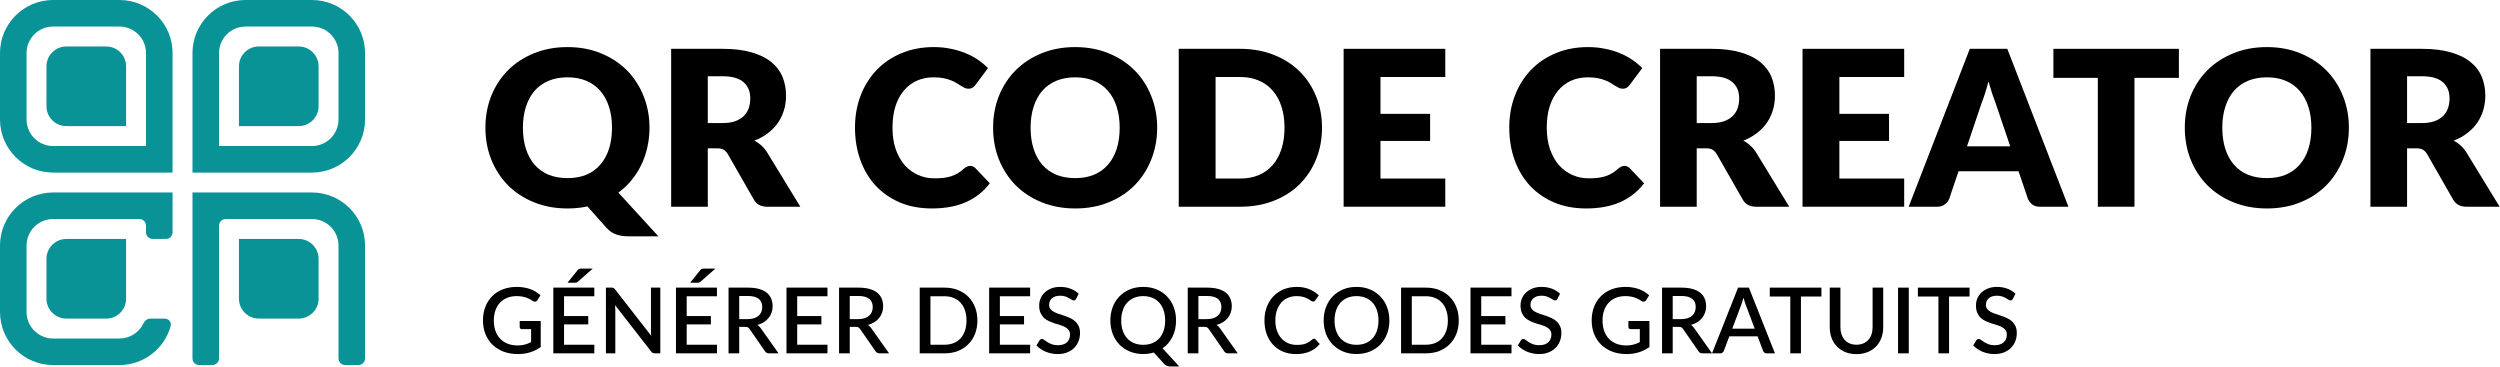 <svg width="1923" height="282" viewBox="0 0 1923 282" fill="none" xmlns="http://www.w3.org/2000/svg">
<path d="M35.739 51.054C35.739 42.595 42.596 35.738 51.055 35.738H81.687C90.146 35.738 97.004 42.595 97.004 51.054V97.003H51.055C42.596 97.003 35.739 90.145 35.739 81.686V51.054Z" fill="#0A9396"/>
<path fill-rule="evenodd" clip-rule="evenodd" d="M91.898 20.422H40.843C29.565 20.422 20.422 29.565 20.422 40.843V91.898C20.422 103.176 29.565 112.319 40.843 112.319H112.319V40.843C112.319 29.565 103.176 20.422 91.898 20.422ZM40.843 0C18.286 0 0 18.286 0 40.843V91.898C0 114.455 18.286 132.741 40.843 132.741H132.741V40.843C132.741 18.286 114.455 0 91.898 0H40.843Z" fill="#0A9396"/>
<path d="M35.739 229.746C35.739 238.205 42.596 245.062 51.055 245.062H81.687C90.146 245.062 97.004 238.205 97.004 229.746V183.797H51.055C42.596 183.797 35.739 190.654 35.739 199.113V229.746Z" fill="#0A9396"/>
<path d="M91.898 260.376H40.843C29.565 260.376 20.422 251.233 20.422 239.955V188.901C20.422 177.622 29.565 168.479 40.843 168.479H107.214C110.033 168.479 112.319 170.765 112.319 173.584V178.69C112.319 181.509 114.605 183.795 117.425 183.795H127.636C130.455 183.795 132.741 181.509 132.741 178.69V148.057H40.843C18.286 148.057 0 166.343 0 188.901V239.955C0 262.512 18.286 280.798 40.843 280.798H91.898C110.726 280.798 126.578 268.058 131.305 250.728C132.113 247.766 129.714 245.06 126.643 245.06H115.634C113.304 245.06 111.33 246.673 110.322 248.773C107.031 255.637 100.018 260.376 91.898 260.376Z" fill="#0A9396"/>
<path d="M245.06 51.054C245.06 42.595 238.203 35.738 229.744 35.738H199.111C190.652 35.738 183.795 42.595 183.795 51.054V97.003H229.744C238.203 97.003 245.06 90.145 245.06 81.686V51.054Z" fill="#0A9396"/>
<path fill-rule="evenodd" clip-rule="evenodd" d="M188.901 20.422H239.955C251.234 20.422 260.377 29.565 260.377 40.843V91.898C260.377 103.176 251.234 112.319 239.955 112.319H168.479V40.843C168.479 29.565 177.622 20.422 188.901 20.422ZM239.955 1.16317e-05C262.512 1.16317e-05 280.798 18.286 280.798 40.843V91.898C280.798 114.455 262.512 132.741 239.955 132.741H148.057V40.843C148.057 18.286 166.344 1.16317e-05 188.901 1.16317e-05H239.955Z" fill="#0A9396"/>
<path d="M245.062 229.746C245.062 238.205 238.205 245.062 229.746 245.062H199.113C190.654 245.062 183.797 238.205 183.797 229.746V183.797H229.746C238.205 183.797 245.062 190.654 245.062 199.113V229.746Z" fill="#0A9396"/>
<path d="M168.479 173.584C168.479 170.765 170.765 168.479 173.585 168.479H239.955C251.234 168.479 260.377 177.622 260.377 188.901V275.693C260.377 278.512 262.663 280.798 265.482 280.798H275.693C278.513 280.798 280.798 278.512 280.798 275.693V188.901C280.798 166.343 262.512 148.057 239.955 148.057H148.057V275.693C148.057 278.512 150.343 280.798 153.163 280.798H163.374C166.193 280.798 168.479 278.512 168.479 275.693V173.584Z" fill="#0A9396"/>
<path d="M402.226 98.241C402.226 104.298 403.004 109.745 404.56 114.58C406.116 119.359 408.339 123.416 411.229 126.751C414.174 130.085 417.759 132.641 421.983 134.42C426.262 136.143 431.125 137.004 436.571 137.004C441.962 137.004 446.769 136.143 450.992 134.42C455.216 132.641 458.773 130.085 461.663 126.751C464.608 123.416 466.859 119.359 468.415 114.58C469.971 109.745 470.749 104.298 470.749 98.241C470.749 92.239 469.971 86.848 468.415 82.069C466.859 77.234 464.608 73.149 461.663 69.814C458.773 66.48 455.216 63.923 450.992 62.145C446.769 60.367 441.962 59.477 436.571 59.477C431.125 59.477 426.262 60.367 421.983 62.145C417.759 63.923 414.174 66.48 411.229 69.814C408.339 73.149 406.116 77.234 404.56 82.069C403.004 86.848 402.226 92.239 402.226 98.241ZM506.428 181.769H483.254C479.919 181.769 476.918 181.325 474.25 180.436C471.638 179.602 469.193 178.018 466.915 175.684L451.826 158.762C447.102 159.817 442.017 160.345 436.571 160.345C427.123 160.345 418.509 158.762 410.729 155.594C402.948 152.426 396.279 148.063 390.722 142.506C385.22 136.893 380.941 130.307 377.884 122.749C374.883 115.191 373.382 107.022 373.382 98.241C373.382 89.46 374.883 81.29 377.884 73.732C380.941 66.174 385.22 59.616 390.722 54.059C396.279 48.501 402.948 44.139 410.729 40.971C418.509 37.803 427.123 36.219 436.571 36.219C446.019 36.219 454.605 37.831 462.33 41.054C470.11 44.222 476.751 48.585 482.253 54.142C487.755 59.7 492.007 66.257 495.008 73.816C498.064 81.374 499.592 89.516 499.592 98.241C499.592 103.465 499.037 108.494 497.925 113.329C496.869 118.109 495.313 122.61 493.257 126.834C491.256 131.058 488.755 134.976 485.754 138.588C482.809 142.2 479.447 145.396 475.668 148.175L506.428 181.769Z" fill="black"/>
<path d="M555.767 94.656C559.601 94.656 562.852 94.184 565.52 93.239C568.243 92.239 570.466 90.877 572.189 89.154C573.912 87.431 575.162 85.431 575.94 83.152C576.718 80.818 577.107 78.317 577.107 75.65C577.107 70.314 575.357 66.146 571.856 63.145C568.41 60.144 563.047 58.644 555.767 58.644H544.43V94.656H555.767ZM615.621 159.012H590.112C585.388 159.012 581.998 157.233 579.942 153.676L559.768 118.414C558.823 116.914 557.767 115.83 556.6 115.163C555.433 114.441 553.766 114.08 551.599 114.08H544.43V159.012H516.253V37.553H555.767C564.548 37.553 572.022 38.47 578.191 40.304C584.415 42.083 589.473 44.583 593.363 47.807C597.309 51.03 600.171 54.837 601.949 59.227C603.728 63.618 604.617 68.397 604.617 73.566C604.617 77.511 604.089 81.235 603.033 84.736C601.977 88.237 600.421 91.488 598.365 94.49C596.308 97.435 593.752 100.075 590.695 102.409C587.694 104.743 584.221 106.66 580.275 108.161C582.109 109.106 583.832 110.3 585.444 111.745C587.055 113.135 588.5 114.802 589.778 116.747L615.621 159.012Z" fill="black"/>
<path d="M746.277 127.584C746.944 127.584 747.611 127.723 748.278 128.001C748.945 128.223 749.584 128.64 750.195 129.251L761.366 141.005C756.475 147.397 750.334 152.232 742.943 155.51C735.607 158.734 726.91 160.345 716.851 160.345C707.625 160.345 699.345 158.789 692.009 155.677C684.729 152.509 678.532 148.175 673.419 142.673C668.362 137.115 664.472 130.557 661.748 122.999C659.025 115.386 657.664 107.133 657.664 98.241C657.664 89.182 659.136 80.874 662.082 73.316C665.027 65.702 669.168 59.144 674.503 53.642C679.838 48.14 686.229 43.861 693.676 40.804C701.123 37.748 709.32 36.219 718.268 36.219C722.825 36.219 727.104 36.636 731.106 37.47C735.162 38.248 738.942 39.359 742.443 40.804C745.944 42.194 749.167 43.889 752.113 45.889C755.058 47.89 757.67 50.057 759.949 52.392L750.446 65.146C749.834 65.924 749.112 66.647 748.278 67.314C747.445 67.925 746.277 68.23 744.777 68.23C743.777 68.23 742.832 68.008 741.943 67.564C741.053 67.119 740.109 66.591 739.108 65.98C738.108 65.313 736.996 64.618 735.774 63.896C734.607 63.118 733.19 62.423 731.522 61.812C729.911 61.145 727.993 60.589 725.77 60.144C723.603 59.7 721.047 59.477 718.101 59.477C713.433 59.477 709.154 60.339 705.263 62.062C701.429 63.785 698.094 66.313 695.26 69.648C692.481 72.927 690.314 76.983 688.758 81.818C687.257 86.598 686.507 92.072 686.507 98.241C686.507 104.465 687.341 109.995 689.008 114.83C690.731 119.665 693.037 123.75 695.927 127.084C698.872 130.363 702.29 132.864 706.18 134.587C710.071 136.309 714.239 137.171 718.685 137.171C721.241 137.171 723.575 137.06 725.687 136.837C727.799 136.559 729.772 136.143 731.606 135.587C733.44 134.976 735.163 134.198 736.774 133.253C738.386 132.252 740.025 131.002 741.693 129.501C742.359 128.946 743.082 128.501 743.86 128.168C744.638 127.779 745.444 127.584 746.277 127.584Z" fill="black"/>
<path d="M890.105 98.241C890.105 107.022 888.577 115.191 885.521 122.749C882.52 130.307 878.268 136.893 872.766 142.506C867.264 148.063 860.623 152.426 852.843 155.594C845.118 158.762 836.531 160.345 827.084 160.345C817.636 160.345 809.022 158.762 801.242 155.594C793.461 152.426 786.792 148.063 781.235 142.506C775.733 136.893 771.454 130.307 768.397 122.749C765.396 115.191 763.895 107.022 763.895 98.241C763.895 89.46 765.396 81.29 768.397 73.732C771.454 66.174 775.733 59.616 781.235 54.059C786.792 48.501 793.461 44.139 801.242 40.971C809.022 37.803 817.636 36.219 827.084 36.219C836.531 36.219 845.118 37.831 852.843 41.054C860.623 44.222 867.264 48.585 872.766 54.142C878.268 59.7 882.52 66.257 885.521 73.816C888.577 81.374 890.105 89.516 890.105 98.241ZM861.262 98.241C861.262 92.239 860.484 86.848 858.928 82.069C857.372 77.234 855.121 73.149 852.176 69.814C849.286 66.48 845.729 63.923 841.505 62.145C837.282 60.367 832.475 59.477 827.084 59.477C821.637 59.477 816.775 60.367 812.495 62.145C808.272 63.923 804.687 66.48 801.742 69.814C798.852 73.149 796.629 77.234 795.073 82.069C793.517 86.848 792.739 92.239 792.739 98.241C792.739 104.298 793.517 109.745 795.073 114.58C796.629 119.359 798.852 123.416 801.742 126.751C804.687 130.085 808.272 132.641 812.495 134.42C816.775 136.143 821.637 137.004 827.084 137.004C832.475 137.004 837.282 136.143 841.505 134.42C845.729 132.641 849.286 130.085 852.176 126.751C855.121 123.416 857.372 119.359 858.928 114.58C860.484 109.745 861.262 104.298 861.262 98.241Z" fill="black"/>
<path d="M1016.89 98.241C1016.89 107.022 1015.36 115.135 1012.31 122.582C1009.31 129.974 1005.05 136.393 999.552 141.839C994.05 147.23 987.409 151.453 979.628 154.51C971.903 157.511 963.317 159.012 953.87 159.012H906.687V37.553H953.87C963.317 37.553 971.903 39.081 979.628 42.138C987.409 45.195 994.05 49.418 999.552 54.809C1005.05 60.2 1009.31 66.619 1012.31 74.066C1015.36 81.457 1016.89 89.516 1016.89 98.241ZM988.048 98.241C988.048 92.239 987.27 86.82 985.714 81.985C984.158 77.15 981.907 73.065 978.961 69.731C976.072 66.341 972.515 63.757 968.291 61.978C964.067 60.144 959.26 59.227 953.87 59.227H935.03V137.338H953.87C959.26 137.338 964.067 136.448 968.291 134.67C972.515 132.836 976.072 130.252 978.961 126.917C981.907 123.527 984.158 119.415 985.714 114.58C987.27 109.745 988.048 104.298 988.048 98.241Z" fill="black"/>
<path d="M1061.86 59.227V87.57H1100.04V108.411H1061.86V137.338H1111.71V159.012H1033.52V37.553H1111.71V59.227H1061.86Z" fill="black"/>
<path d="M1249.54 127.584C1250.21 127.584 1250.88 127.723 1251.54 128.001C1252.21 128.223 1252.85 128.64 1253.46 129.251L1264.63 141.005C1259.74 147.397 1253.6 152.232 1246.21 155.51C1238.87 158.734 1230.17 160.345 1220.12 160.345C1210.89 160.345 1202.61 158.789 1195.27 155.677C1187.99 152.509 1181.8 148.175 1176.68 142.673C1171.63 137.115 1167.74 130.557 1165.01 122.999C1162.29 115.386 1160.93 107.133 1160.93 98.241C1160.93 89.182 1162.4 80.874 1165.35 73.316C1168.29 65.702 1172.43 59.144 1177.77 53.642C1183.1 48.14 1189.49 43.861 1196.94 40.804C1204.39 37.748 1212.59 36.219 1221.53 36.219C1226.09 36.219 1230.37 36.636 1234.37 37.47C1238.43 38.248 1242.21 39.359 1245.71 40.804C1249.21 42.194 1252.43 43.889 1255.38 45.889C1258.32 47.89 1260.94 50.057 1263.21 52.392L1253.71 65.146C1253.1 65.924 1252.38 66.647 1251.54 67.314C1250.71 67.925 1249.54 68.23 1248.04 68.23C1247.04 68.23 1246.1 68.008 1245.21 67.564C1244.32 67.119 1243.37 66.591 1242.37 65.98C1241.37 65.313 1240.26 64.618 1239.04 63.896C1237.87 63.118 1236.45 62.423 1234.79 61.812C1233.18 61.145 1231.26 60.589 1229.04 60.144C1226.87 59.7 1224.31 59.477 1221.37 59.477C1216.7 59.477 1212.42 60.339 1208.53 62.062C1204.69 63.785 1201.36 66.313 1198.53 69.648C1195.75 72.927 1193.58 76.983 1192.02 81.818C1190.52 86.598 1189.77 92.072 1189.77 98.241C1189.77 104.465 1190.61 109.995 1192.27 114.83C1194 119.665 1196.3 123.75 1199.19 127.084C1202.14 130.363 1205.56 132.864 1209.45 134.587C1213.34 136.309 1217.5 137.171 1221.95 137.171C1224.51 137.171 1226.84 137.06 1228.95 136.837C1231.06 136.559 1233.04 136.143 1234.87 135.587C1236.7 134.976 1238.43 134.198 1240.04 133.253C1241.65 132.252 1243.29 131.002 1244.96 129.501C1245.62 128.946 1246.35 128.501 1247.13 128.168C1247.9 127.779 1248.71 127.584 1249.54 127.584Z" fill="black"/>
<path d="M1316.44 94.656C1320.28 94.656 1323.53 94.184 1326.2 93.239C1328.92 92.239 1331.14 90.877 1332.87 89.154C1334.59 87.431 1335.84 85.431 1336.62 83.152C1337.4 80.818 1337.79 78.317 1337.79 75.65C1337.79 70.314 1336.03 66.146 1332.53 63.145C1329.09 60.144 1323.72 58.644 1316.44 58.644H1305.11V94.656H1316.44ZM1376.3 159.012H1350.79C1346.07 159.012 1342.68 157.233 1340.62 153.676L1320.45 118.414C1319.5 116.914 1318.45 115.83 1317.28 115.163C1316.11 114.441 1314.44 114.08 1312.28 114.08H1305.11V159.012H1276.93V37.553H1316.44C1325.23 37.553 1332.7 38.47 1338.87 40.304C1345.09 42.083 1350.15 44.583 1354.04 47.807C1357.99 51.03 1360.85 54.837 1362.63 59.227C1364.41 63.618 1365.29 68.397 1365.29 73.566C1365.29 77.511 1364.77 81.235 1363.71 84.736C1362.65 88.237 1361.1 91.488 1359.04 94.49C1356.99 97.435 1354.43 100.075 1351.37 102.409C1348.37 104.743 1344.9 106.66 1340.95 108.161C1342.79 109.106 1344.51 110.3 1346.12 111.745C1347.73 113.135 1349.18 114.802 1350.46 116.747L1376.3 159.012Z" fill="black"/>
<path d="M1414.85 59.227V87.57H1453.03V108.411H1414.85V137.338H1464.7V159.012H1386.51V37.553H1464.7V59.227H1414.85Z" fill="black"/>
<path d="M1546.27 112.579L1535.01 79.318C1534.18 77.206 1533.29 74.733 1532.35 71.898C1531.4 69.008 1530.46 65.896 1529.51 62.562C1528.68 65.952 1527.79 69.092 1526.84 71.982C1525.9 74.872 1525.01 77.373 1524.18 79.484L1513.01 112.579H1546.27ZM1591.03 159.012H1569.19C1566.75 159.012 1564.77 158.456 1563.27 157.344C1561.77 156.177 1560.63 154.705 1559.86 152.926L1552.69 131.752H1506.5L1499.34 152.926C1498.72 154.482 1497.61 155.899 1496 157.178C1494.45 158.4 1492.5 159.012 1490.17 159.012H1468.16L1515.17 37.553H1544.02L1591.03 159.012Z" fill="black"/>
<path d="M1676 59.894H1641.83V159.012H1613.65V59.894H1579.47V37.553H1676V59.894Z" fill="black"/>
<path d="M1806.76 98.241C1806.76 107.022 1805.23 115.191 1802.18 122.749C1799.18 130.307 1794.92 136.893 1789.42 142.506C1783.92 148.063 1777.28 152.426 1769.5 155.594C1761.77 158.762 1753.19 160.345 1743.74 160.345C1734.29 160.345 1725.68 158.762 1717.9 155.594C1710.12 152.426 1703.45 148.063 1697.89 142.506C1692.39 136.893 1688.11 130.307 1685.05 122.749C1682.05 115.191 1680.55 107.022 1680.55 98.241C1680.55 89.46 1682.05 81.29 1685.05 73.732C1688.11 66.174 1692.39 59.616 1697.89 54.059C1703.45 48.501 1710.12 44.139 1717.9 40.971C1725.68 37.803 1734.29 36.219 1743.74 36.219C1753.19 36.219 1761.77 37.831 1769.5 41.054C1777.28 44.222 1783.92 48.585 1789.42 54.142C1794.92 59.7 1799.18 66.257 1802.18 73.816C1805.23 81.374 1806.76 89.516 1806.76 98.241ZM1777.92 98.241C1777.92 92.239 1777.14 86.848 1775.58 82.069C1774.03 77.234 1771.78 73.149 1768.83 69.814C1765.94 66.48 1762.38 63.923 1758.16 62.145C1753.94 60.367 1749.13 59.477 1743.74 59.477C1738.29 59.477 1733.43 60.367 1729.15 62.145C1724.93 63.923 1721.34 66.48 1718.4 69.814C1715.51 73.149 1713.28 77.234 1711.73 82.069C1710.17 86.848 1709.39 92.239 1709.39 98.241C1709.39 104.298 1710.17 109.745 1711.73 114.58C1713.28 119.359 1715.51 123.416 1718.4 126.751C1721.34 130.085 1724.93 132.641 1729.15 134.42C1733.43 136.143 1738.29 137.004 1743.74 137.004C1749.13 137.004 1753.94 136.143 1758.16 134.42C1762.38 132.641 1765.94 130.085 1768.83 126.751C1771.78 123.416 1774.03 119.359 1775.58 114.58C1777.14 109.745 1777.92 104.298 1777.92 98.241Z" fill="black"/>
<path d="M1862.86 94.656C1866.69 94.656 1869.94 94.184 1872.61 93.239C1875.33 92.239 1877.56 90.877 1879.28 89.154C1881 87.431 1882.25 85.431 1883.03 83.152C1883.81 80.818 1884.2 78.317 1884.2 75.65C1884.2 70.314 1882.45 66.146 1878.94 63.145C1875.5 60.144 1870.14 58.644 1862.86 58.644H1851.52V94.656H1862.86ZM1922.71 159.012H1897.2C1892.48 159.012 1889.09 157.233 1887.03 153.676L1866.86 118.414C1865.91 116.914 1864.86 115.83 1863.69 115.163C1862.52 114.441 1860.86 114.08 1858.69 114.08H1851.52V159.012H1823.34V37.553H1862.86C1871.64 37.553 1879.11 38.47 1885.28 40.304C1891.5 42.083 1896.56 44.583 1900.45 47.807C1904.4 51.03 1907.26 54.837 1909.04 59.227C1910.82 63.618 1911.71 68.397 1911.71 73.566C1911.71 77.511 1911.18 81.235 1910.12 84.736C1909.07 88.237 1907.51 91.488 1905.45 94.49C1903.4 97.435 1900.84 100.075 1897.78 102.409C1894.78 104.743 1891.31 106.66 1887.36 108.161C1889.2 109.106 1890.92 110.3 1892.53 111.745C1894.14 113.135 1895.59 114.802 1896.87 116.747L1922.71 159.012Z" fill="black"/>
<path d="M415.932 246.901V266.908C410.901 270.535 405.051 272.348 398.382 272.348C394.287 272.348 390.578 271.716 387.256 270.453C383.956 269.166 381.137 267.387 378.797 265.118C376.457 262.824 374.655 260.098 373.391 256.939C372.128 253.78 371.496 250.305 371.496 246.515C371.496 242.701 372.104 239.214 373.321 236.055C374.538 232.873 376.281 230.147 378.551 227.877C380.821 225.584 383.559 223.817 386.764 222.577C389.97 221.313 393.574 220.681 397.575 220.681C399.611 220.681 401.494 220.845 403.226 221.173C404.981 221.477 406.607 221.91 408.105 222.471C409.603 223.033 410.983 223.712 412.247 224.507C413.51 225.303 414.669 226.192 415.722 227.175L413.37 230.93C412.996 231.515 412.516 231.878 411.931 232.019C411.346 232.159 410.714 232.019 410.035 231.597C409.357 231.2 408.631 230.778 407.859 230.334C407.11 229.889 406.245 229.48 405.262 229.105C404.279 228.707 403.144 228.392 401.857 228.158C400.57 227.9 399.049 227.771 397.294 227.771C394.627 227.771 392.216 228.216 390.064 229.105C387.934 229.971 386.109 231.223 384.588 232.861C383.067 234.476 381.897 236.441 381.078 238.758C380.259 241.074 379.85 243.66 379.85 246.515C379.85 249.533 380.283 252.236 381.148 254.623C382.014 256.986 383.243 258.999 384.834 260.66C386.425 262.298 388.344 263.55 390.59 264.416C392.86 265.281 395.387 265.714 398.172 265.714C400.254 265.714 402.103 265.492 403.717 265.047C405.355 264.603 406.958 263.983 408.526 263.187V253.149H401.471C400.933 253.149 400.512 253.008 400.207 252.727C399.903 252.423 399.751 252.037 399.751 251.569V246.901H415.932Z" fill="black"/>
<path d="M457.177 265.153L457.142 271.787H425.622V221.243H457.142V227.877H433.871V243.11H452.474V249.533H433.871V265.153H457.177ZM455.949 206.606L444.541 216.645C444.12 217.019 443.722 217.253 443.348 217.347C442.973 217.44 442.505 217.487 441.944 217.487H436.503L444.225 207.905C444.436 207.601 444.647 207.367 444.857 207.203C445.068 207.039 445.302 206.91 445.559 206.817C445.817 206.723 446.097 206.665 446.402 206.641C446.729 206.618 447.104 206.606 447.525 206.606H455.949Z" fill="black"/>
<path d="M507.908 221.243V271.787H503.732C503.1 271.787 502.562 271.681 502.117 271.471C501.672 271.237 501.251 270.862 500.853 270.347L473.089 234.686C473.16 235.365 473.206 236.043 473.23 236.722C473.277 237.377 473.3 237.985 473.3 238.547V271.787H466.069V221.243H470.352C470.703 221.243 470.995 221.266 471.229 221.313C471.487 221.336 471.721 221.395 471.931 221.489C472.142 221.582 472.341 221.723 472.528 221.91C472.715 222.097 472.914 222.331 473.125 222.612L500.924 258.308C500.853 257.583 500.795 256.869 500.748 256.167C500.725 255.465 500.713 254.81 500.713 254.202V221.243H507.908Z" fill="black"/>
<path d="M551.508 265.153L551.473 271.787H519.953V221.243H551.473V227.877H528.202V243.11H546.804V249.533H528.202V265.153H551.508ZM550.279 206.606L538.872 216.645C538.451 217.019 538.053 217.253 537.678 217.347C537.304 217.44 536.836 217.487 536.274 217.487H530.834L538.556 207.905C538.767 207.601 538.977 207.367 539.188 207.203C539.398 207.039 539.632 206.91 539.89 206.817C540.147 206.723 540.428 206.665 540.732 206.641C541.06 206.618 541.434 206.606 541.855 206.606H550.279Z" fill="black"/>
<path d="M575.072 245.462C576.944 245.462 578.582 245.239 579.986 244.795C581.39 244.327 582.56 243.683 583.496 242.864C584.432 242.045 585.134 241.074 585.602 239.951C586.07 238.804 586.304 237.541 586.304 236.16C586.304 233.399 585.391 231.293 583.566 229.842C581.741 228.392 578.98 227.666 575.282 227.666H568.613V245.462H575.072ZM598.869 271.787H591.534C590.083 271.787 589.03 271.225 588.375 270.102L576.581 253.078C576.183 252.493 575.75 252.072 575.282 251.815C574.814 251.557 574.112 251.429 573.176 251.429H568.613V271.787H560.4V221.243H575.282C578.605 221.243 581.46 221.582 583.847 222.261C586.257 222.939 588.234 223.91 589.779 225.174C591.323 226.414 592.458 227.912 593.183 229.667C593.932 231.422 594.306 233.376 594.306 235.529C594.306 237.283 594.037 238.921 593.499 240.442C592.984 241.963 592.224 243.344 591.218 244.584C590.235 245.824 589.018 246.901 587.567 247.813C586.117 248.726 584.467 249.44 582.618 249.954C583.624 250.563 584.49 251.417 585.216 252.517L598.869 271.787Z" fill="black"/>
<path d="M636.515 265.153L636.48 271.787H604.96V221.243H636.48V227.877H613.209V243.11H631.812V249.533H613.209V265.153H636.515Z" fill="black"/>
<path d="M660.079 245.462C661.951 245.462 663.589 245.239 664.993 244.795C666.397 244.327 667.567 243.683 668.503 242.864C669.439 242.045 670.141 241.074 670.609 239.951C671.077 238.804 671.311 237.541 671.311 236.16C671.311 233.399 670.398 231.293 668.573 229.842C666.748 228.392 663.987 227.666 660.29 227.666H653.621V245.462H660.079ZM683.877 271.787H676.541C675.09 271.787 674.037 271.225 673.382 270.102L661.588 253.078C661.191 252.493 660.758 252.072 660.29 251.815C659.822 251.557 659.12 251.429 658.184 251.429H653.621V271.787H645.407V221.243H660.29C663.612 221.243 666.467 221.582 668.854 222.261C671.264 222.939 673.241 223.91 674.786 225.174C676.33 226.414 677.465 227.912 678.19 229.667C678.939 231.422 679.314 233.376 679.314 235.529C679.314 237.283 679.045 238.921 678.506 240.442C677.992 241.963 677.231 243.344 676.225 244.584C675.242 245.824 674.025 246.901 672.575 247.813C671.124 248.726 669.474 249.44 667.625 249.954C668.632 250.563 669.498 251.417 670.223 252.517L683.877 271.787Z" fill="black"/>
<path d="M751.815 246.515C751.815 250.259 751.207 253.687 749.99 256.799C748.773 259.888 747.053 262.544 744.83 264.767C742.631 266.99 739.975 268.721 736.862 269.961C733.774 271.178 730.334 271.787 726.543 271.787H707.449V221.243H726.543C730.334 221.243 733.774 221.863 736.862 223.103C739.975 224.32 742.631 226.04 744.83 228.263C747.053 230.486 748.773 233.153 749.99 236.266C751.207 239.354 751.815 242.771 751.815 246.515ZM743.426 246.515C743.426 243.613 743.028 241.004 742.233 238.687C741.461 236.371 740.337 234.417 738.863 232.826C737.412 231.235 735.646 230.018 733.563 229.175C731.481 228.31 729.141 227.877 726.543 227.877H715.697V265.153H726.543C729.141 265.153 731.481 264.731 733.563 263.889C735.646 263.047 737.412 261.83 738.863 260.239C740.337 258.624 741.461 256.67 742.233 254.377C743.028 252.06 743.426 249.44 743.426 246.515Z" fill="black"/>
<path d="M792.407 265.153L792.372 271.787H760.853V221.243H792.372V227.877H769.101V243.11H787.704V249.533H769.101V265.153H792.407Z" fill="black"/>
<path d="M827.73 229.877C827.472 230.299 827.203 230.615 826.922 230.825C826.642 231.012 826.291 231.106 825.87 231.106C825.425 231.106 824.922 230.919 824.36 230.544C823.822 230.17 823.143 229.76 822.324 229.316C821.529 228.848 820.581 228.427 819.481 228.052C818.382 227.654 817.071 227.456 815.55 227.456C814.146 227.456 812.906 227.631 811.83 227.982C810.777 228.333 809.887 228.824 809.162 229.456C808.437 230.088 807.887 230.837 807.512 231.703C807.161 232.545 806.986 233.469 806.986 234.476C806.986 235.763 807.325 236.839 808.004 237.705C808.682 238.547 809.572 239.272 810.671 239.881C811.795 240.489 813.07 241.027 814.497 241.495C815.925 241.94 817.375 242.42 818.85 242.935C820.347 243.449 821.81 244.034 823.237 244.69C824.664 245.345 825.928 246.175 827.028 247.182C828.151 248.188 829.052 249.416 829.73 250.867C830.409 252.318 830.748 254.085 830.748 256.167C830.748 258.414 830.362 260.52 829.59 262.485C828.818 264.451 827.695 266.171 826.221 267.645C824.77 269.096 822.968 270.242 820.815 271.085C818.686 271.927 816.252 272.348 813.514 272.348C811.9 272.348 810.32 272.184 808.776 271.857C807.255 271.553 805.792 271.12 804.388 270.558C803.008 269.973 801.709 269.271 800.492 268.452C799.276 267.633 798.187 266.72 797.228 265.714L799.615 261.783C799.825 261.456 800.095 261.198 800.422 261.011C800.75 260.824 801.112 260.73 801.51 260.73C802.048 260.73 802.645 260.988 803.3 261.502C803.956 261.994 804.739 262.544 805.652 263.152C806.588 263.737 807.711 264.287 809.022 264.802C810.332 265.293 811.9 265.539 813.725 265.539C816.697 265.539 818.99 264.813 820.605 263.363C822.243 261.912 823.062 259.911 823.062 257.361C823.062 255.933 822.722 254.775 822.044 253.886C821.365 252.973 820.464 252.213 819.341 251.604C818.241 250.996 816.978 250.481 815.55 250.06C814.123 249.639 812.672 249.194 811.198 248.726C809.724 248.235 808.273 247.673 806.845 247.041C805.418 246.386 804.143 245.544 803.02 244.514C801.92 243.461 801.031 242.174 800.352 240.653C799.673 239.109 799.334 237.19 799.334 234.897C799.334 233.072 799.685 231.305 800.387 229.597C801.112 227.888 802.154 226.379 803.511 225.069C804.892 223.735 806.588 222.67 808.6 221.875C810.613 221.079 812.906 220.681 815.48 220.681C818.382 220.681 821.037 221.138 823.448 222.05C825.881 222.963 827.975 224.261 829.73 225.946L827.73 229.877Z" fill="black"/>
<path d="M862.438 246.515C862.438 249.44 862.836 252.06 863.631 254.377C864.427 256.694 865.562 258.659 867.036 260.274C868.51 261.865 870.289 263.094 872.371 263.959C874.454 264.802 876.782 265.223 879.356 265.223C881.953 265.223 884.293 264.802 886.376 263.959C888.459 263.094 890.225 261.865 891.676 260.274C893.15 258.659 894.273 256.694 895.046 254.377C895.841 252.06 896.239 249.44 896.239 246.515C896.239 243.613 895.841 241.004 895.046 238.687C894.273 236.371 893.15 234.405 891.676 232.791C890.225 231.176 888.459 229.936 886.376 229.07C884.293 228.204 881.953 227.771 879.356 227.771C876.782 227.771 874.454 228.204 872.371 229.07C870.289 229.936 868.51 231.176 867.036 232.791C865.562 234.405 864.427 236.371 863.631 238.687C862.836 241.004 862.438 243.613 862.438 246.515ZM907.12 281.895H900.381C899.375 281.895 898.485 281.755 897.713 281.474C896.941 281.217 896.227 280.737 895.572 280.035L887.499 271.155C884.972 271.927 882.258 272.313 879.356 272.313C875.589 272.313 872.149 271.67 869.037 270.383C865.948 269.096 863.292 267.317 861.069 265.047C858.846 262.754 857.126 260.028 855.909 256.869C854.693 253.71 854.084 250.259 854.084 246.515C854.084 242.771 854.693 239.319 855.909 236.16C857.126 233.001 858.846 230.275 861.069 227.982C863.292 225.689 865.948 223.899 869.037 222.612C872.149 221.325 875.589 220.681 879.356 220.681C883.147 220.681 886.587 221.325 889.675 222.612C892.788 223.899 895.443 225.689 897.643 227.982C899.866 230.275 901.586 233.001 902.803 236.16C904.02 239.319 904.628 242.771 904.628 246.515C904.628 248.831 904.394 251.043 903.926 253.149C903.458 255.231 902.779 257.185 901.89 259.01C901.001 260.812 899.913 262.473 898.626 263.994C897.339 265.492 895.876 266.802 894.238 267.926L907.12 281.895Z" fill="black"/>
<path d="M928.263 245.462C930.135 245.462 931.773 245.239 933.177 244.795C934.581 244.327 935.751 243.683 936.687 242.864C937.623 242.045 938.325 241.074 938.793 239.951C939.261 238.804 939.495 237.541 939.495 236.16C939.495 233.399 938.583 231.293 936.757 229.842C934.932 228.392 932.171 227.666 928.474 227.666H921.805V245.462H928.263ZM952.061 271.787H944.725C943.274 271.787 942.221 271.225 941.566 270.102L929.773 253.078C929.375 252.493 928.942 252.072 928.474 251.815C928.006 251.557 927.304 251.429 926.368 251.429H921.805V271.787H913.592V221.243H928.474C931.797 221.243 934.651 221.582 937.038 222.261C939.448 222.939 941.426 223.91 942.97 225.174C944.514 226.414 945.649 227.912 946.375 229.667C947.123 231.422 947.498 233.376 947.498 235.529C947.498 237.283 947.229 238.921 946.691 240.442C946.176 241.963 945.415 243.344 944.409 244.584C943.426 245.824 942.21 246.901 940.759 247.813C939.308 248.726 937.658 249.44 935.81 249.954C936.816 250.563 937.682 251.417 938.407 252.517L952.061 271.787Z" fill="black"/>
<path d="M1010.73 260.52C1011.18 260.52 1011.56 260.695 1011.89 261.046L1015.16 264.591C1013.1 267.071 1010.57 268.99 1007.57 270.347C1004.58 271.681 1001 272.348 996.833 272.348C993.136 272.348 989.79 271.716 986.795 270.453C983.823 269.166 981.284 267.387 979.178 265.118C977.072 262.824 975.446 260.098 974.299 256.939C973.176 253.78 972.615 250.305 972.615 246.515C972.615 242.724 973.211 239.249 974.405 236.09C975.621 232.908 977.318 230.182 979.494 227.912C981.694 225.619 984.314 223.84 987.356 222.577C990.422 221.313 993.791 220.681 997.465 220.681C1001.12 220.681 1004.33 221.278 1007.12 222.471C1009.93 223.641 1012.36 225.209 1014.42 227.175L1011.72 231.001C1011.53 231.258 1011.31 231.48 1011.05 231.668C1010.79 231.855 1010.44 231.948 1010 231.948C1009.53 231.948 1008.99 231.738 1008.38 231.317C1007.8 230.872 1007.04 230.392 1006.1 229.877C1005.19 229.339 1004.03 228.86 1002.62 228.438C1001.24 227.994 999.513 227.771 997.43 227.771C995.02 227.771 992.809 228.193 990.796 229.035C988.784 229.877 987.052 231.106 985.601 232.721C984.151 234.335 983.016 236.301 982.197 238.617C981.401 240.934 981.003 243.566 981.003 246.515C981.003 249.487 981.425 252.142 982.267 254.482C983.109 256.799 984.268 258.765 985.742 260.379C987.216 261.97 988.948 263.187 990.937 264.03C992.926 264.872 995.067 265.293 997.36 265.293C998.764 265.293 1000.02 265.223 1001.12 265.082C1002.24 264.919 1003.27 264.673 1004.2 264.345C1005.14 263.994 1006.02 263.562 1006.84 263.047C1007.68 262.532 1008.51 261.9 1009.33 261.151C1009.8 260.73 1010.26 260.52 1010.73 260.52Z" fill="black"/>
<path d="M1068.71 246.515C1068.71 250.259 1068.1 253.71 1066.89 256.869C1065.67 260.028 1063.95 262.754 1061.73 265.047C1059.53 267.317 1056.87 269.096 1053.76 270.383C1050.67 271.67 1047.23 272.313 1043.44 272.313C1039.67 272.313 1036.23 271.67 1033.12 270.383C1030.03 269.096 1027.38 267.317 1025.15 265.047C1022.93 262.754 1021.21 260.028 1019.99 256.869C1018.78 253.71 1018.17 250.259 1018.17 246.515C1018.17 242.771 1018.78 239.319 1019.99 236.16C1021.21 233.001 1022.93 230.275 1025.15 227.982C1027.38 225.689 1030.03 223.899 1033.12 222.612C1036.23 221.325 1039.67 220.681 1043.44 220.681C1047.23 220.681 1050.67 221.325 1053.76 222.612C1056.87 223.899 1059.53 225.689 1061.73 227.982C1063.95 230.275 1065.67 233.001 1066.89 236.16C1068.1 239.319 1068.71 242.771 1068.71 246.515ZM1060.32 246.515C1060.32 243.613 1059.92 241.004 1059.13 238.687C1058.36 236.371 1057.23 234.405 1055.76 232.791C1054.31 231.176 1052.54 229.936 1050.46 229.07C1048.38 228.204 1046.04 227.771 1043.44 227.771C1040.87 227.771 1038.54 228.204 1036.45 229.07C1034.37 229.936 1032.59 231.176 1031.12 232.791C1029.65 234.405 1028.51 236.371 1027.72 238.687C1026.92 241.004 1026.52 243.613 1026.52 246.515C1026.52 249.44 1026.92 252.06 1027.72 254.377C1028.51 256.694 1029.65 258.659 1031.12 260.274C1032.59 261.865 1034.37 263.094 1036.45 263.959C1038.54 264.802 1040.87 265.223 1043.44 265.223C1046.04 265.223 1048.38 264.802 1050.46 263.959C1052.54 263.094 1054.31 261.865 1055.76 260.274C1057.23 258.659 1058.36 256.694 1059.13 254.377C1059.92 252.06 1060.32 249.44 1060.32 246.515Z" fill="black"/>
<path d="M1122.08 246.515C1122.08 250.259 1121.47 253.687 1120.25 256.799C1119.03 259.888 1117.31 262.544 1115.09 264.767C1112.89 266.99 1110.24 268.721 1107.12 269.961C1104.04 271.178 1100.6 271.787 1096.8 271.787H1077.71V221.243H1096.8C1100.6 221.243 1104.04 221.863 1107.12 223.103C1110.24 224.32 1112.89 226.04 1115.09 228.263C1117.31 230.486 1119.03 233.153 1120.25 236.266C1121.47 239.354 1122.08 242.771 1122.08 246.515ZM1113.69 246.515C1113.69 243.613 1113.29 241.004 1112.49 238.687C1111.72 236.371 1110.6 234.417 1109.12 232.826C1107.67 231.235 1105.91 230.018 1103.82 229.175C1101.74 228.31 1099.4 227.877 1096.8 227.877H1085.96V265.153H1096.8C1099.4 265.153 1101.74 264.731 1103.82 263.889C1105.91 263.047 1107.67 261.83 1109.12 260.239C1110.6 258.624 1111.72 256.67 1112.49 254.377C1113.29 252.06 1113.69 249.44 1113.69 246.515Z" fill="black"/>
<path d="M1162.67 265.153L1162.63 271.787H1131.11V221.243H1162.63V227.877H1139.36V243.11H1157.97V249.533H1139.36V265.153H1162.67Z" fill="black"/>
<path d="M1197.99 229.877C1197.73 230.299 1197.46 230.615 1197.18 230.825C1196.9 231.012 1196.55 231.106 1196.13 231.106C1195.69 231.106 1195.18 230.919 1194.62 230.544C1194.08 230.17 1193.4 229.76 1192.59 229.316C1191.79 228.848 1190.84 228.427 1189.74 228.052C1188.64 227.654 1187.33 227.456 1185.81 227.456C1184.41 227.456 1183.17 227.631 1182.09 227.982C1181.04 228.333 1180.15 228.824 1179.42 229.456C1178.7 230.088 1178.15 230.837 1177.77 231.703C1177.42 232.545 1177.25 233.469 1177.25 234.476C1177.25 235.763 1177.59 236.839 1178.27 237.705C1178.94 238.547 1179.83 239.272 1180.93 239.881C1182.06 240.489 1183.33 241.027 1184.76 241.495C1186.19 241.94 1187.64 242.42 1189.11 242.935C1190.61 243.449 1192.07 244.034 1193.5 244.69C1194.93 245.345 1196.19 246.175 1197.29 247.182C1198.41 248.188 1199.31 249.416 1199.99 250.867C1200.67 252.318 1201.01 254.085 1201.01 256.167C1201.01 258.414 1200.62 260.52 1199.85 262.485C1199.08 264.451 1197.96 266.171 1196.48 267.645C1195.03 269.096 1193.23 270.242 1191.08 271.085C1188.95 271.927 1186.51 272.348 1183.78 272.348C1182.16 272.348 1180.58 272.184 1179.04 271.857C1177.52 271.553 1176.05 271.12 1174.65 270.558C1173.27 269.973 1171.97 269.271 1170.75 268.452C1169.54 267.633 1168.45 266.72 1167.49 265.714L1169.88 261.783C1170.09 261.456 1170.36 261.198 1170.68 261.011C1171.01 260.824 1171.37 260.73 1171.77 260.73C1172.31 260.73 1172.91 260.988 1173.56 261.502C1174.22 261.994 1175 262.544 1175.91 263.152C1176.85 263.737 1177.97 264.287 1179.28 264.802C1180.59 265.293 1182.16 265.539 1183.99 265.539C1186.96 265.539 1189.25 264.813 1190.87 263.363C1192.5 261.912 1193.32 259.911 1193.32 257.361C1193.32 255.933 1192.98 254.775 1192.31 253.886C1191.63 252.973 1190.73 252.213 1189.6 251.604C1188.5 250.996 1187.24 250.481 1185.81 250.06C1184.38 249.639 1182.93 249.194 1181.46 248.726C1179.99 248.235 1178.53 247.673 1177.11 247.041C1175.68 246.386 1174.4 245.544 1173.28 244.514C1172.18 243.461 1171.29 242.174 1170.61 240.653C1169.93 239.109 1169.6 237.19 1169.6 234.897C1169.6 233.072 1169.95 231.305 1170.65 229.597C1171.37 227.888 1172.42 226.379 1173.77 225.069C1175.15 223.735 1176.85 222.67 1178.86 221.875C1180.87 221.079 1183.17 220.681 1185.74 220.681C1188.64 220.681 1191.3 221.138 1193.71 222.05C1196.14 222.963 1198.24 224.261 1199.99 225.946L1197.99 229.877Z" fill="black"/>
<path d="M1268.75 246.901V266.908C1263.72 270.535 1257.87 272.348 1251.2 272.348C1247.1 272.348 1243.39 271.716 1240.07 270.453C1236.77 269.166 1233.95 267.387 1231.61 265.118C1229.27 262.824 1227.47 260.098 1226.21 256.939C1224.94 253.78 1224.31 250.305 1224.31 246.515C1224.31 242.701 1224.92 239.214 1226.14 236.055C1227.35 232.873 1229.1 230.147 1231.37 227.877C1233.64 225.584 1236.37 223.817 1239.58 222.577C1242.78 221.313 1246.39 220.681 1250.39 220.681C1252.43 220.681 1254.31 220.845 1256.04 221.173C1257.8 221.477 1259.42 221.91 1260.92 222.471C1262.42 223.033 1263.8 223.712 1265.06 224.507C1266.32 225.303 1267.48 226.192 1268.54 227.175L1266.18 230.93C1265.81 231.515 1265.33 231.878 1264.75 232.019C1264.16 232.159 1263.53 232.019 1262.85 231.597C1262.17 231.2 1261.45 230.778 1260.67 230.334C1259.93 229.889 1259.06 229.48 1258.08 229.105C1257.09 228.707 1255.96 228.392 1254.67 228.158C1253.38 227.9 1251.86 227.771 1250.11 227.771C1247.44 227.771 1245.03 228.216 1242.88 229.105C1240.75 229.971 1238.92 231.223 1237.4 232.861C1235.88 234.476 1234.71 236.441 1233.89 238.758C1233.07 241.074 1232.66 243.66 1232.66 246.515C1232.66 249.533 1233.1 252.236 1233.96 254.623C1234.83 256.986 1236.06 258.999 1237.65 260.66C1239.24 262.298 1241.16 263.55 1243.4 264.416C1245.67 265.281 1248.2 265.714 1250.99 265.714C1253.07 265.714 1254.92 265.492 1256.53 265.047C1258.17 264.603 1259.77 263.983 1261.34 263.187V253.149H1254.29C1253.75 253.149 1253.33 253.008 1253.02 252.727C1252.72 252.423 1252.57 252.037 1252.57 251.569V246.901H1268.75Z" fill="black"/>
<path d="M1293.11 245.462C1294.98 245.462 1296.62 245.239 1298.02 244.795C1299.43 244.327 1300.6 243.683 1301.53 242.864C1302.47 242.045 1303.17 241.074 1303.64 239.951C1304.11 238.804 1304.34 237.541 1304.34 236.16C1304.34 233.399 1303.43 231.293 1301.6 229.842C1299.78 228.392 1297.02 227.666 1293.32 227.666H1286.65V245.462H1293.11ZM1316.91 271.787H1309.57C1308.12 271.787 1307.07 271.225 1306.41 270.102L1294.62 253.078C1294.22 252.493 1293.79 252.072 1293.32 251.815C1292.85 251.557 1292.15 251.429 1291.21 251.429H1286.65V271.787H1278.44V221.243H1293.32C1296.64 221.243 1299.5 221.582 1301.88 222.261C1304.29 222.939 1306.27 223.91 1307.82 225.174C1309.36 226.414 1310.49 227.912 1311.22 229.667C1311.97 231.422 1312.34 233.376 1312.34 235.529C1312.34 237.283 1312.07 238.921 1311.54 240.442C1311.02 241.963 1310.26 243.344 1309.25 244.584C1308.27 245.824 1307.06 246.901 1305.6 247.813C1304.15 248.726 1302.5 249.44 1300.66 249.954C1301.66 250.563 1302.53 251.417 1303.25 252.517L1316.91 271.787Z" fill="black"/>
<path d="M1349.74 252.833L1342.79 234.37C1342.23 232.943 1341.66 231.129 1341.07 228.93C1340.82 230.03 1340.54 231.047 1340.23 231.983C1339.93 232.896 1339.65 233.703 1339.39 234.405L1332.44 252.833H1349.74ZM1365.29 271.787H1358.94C1358.21 271.787 1357.63 271.611 1357.18 271.26C1356.74 270.886 1356.4 270.429 1356.17 269.891L1351.95 258.729H1330.19L1325.98 269.891C1325.79 270.359 1325.47 270.792 1325 271.19C1324.53 271.588 1323.95 271.787 1323.24 271.787H1316.89L1336.93 221.243H1345.25L1365.29 271.787Z" fill="black"/>
<path d="M1401.04 228.087H1385.28V271.787H1377.1V228.087H1361.31V221.243H1401.04V228.087Z" fill="black"/>
<path d="M1428.01 265.153C1429.95 265.153 1431.68 264.825 1433.2 264.17C1434.75 263.515 1436.05 262.602 1437.1 261.432C1438.18 260.262 1439 258.858 1439.56 257.22C1440.12 255.559 1440.4 253.722 1440.4 251.709V221.243H1448.58V251.709C1448.58 254.681 1448.1 257.431 1447.14 259.958C1446.2 262.485 1444.85 264.673 1443.07 266.522C1441.29 268.347 1439.12 269.786 1436.57 270.839C1434.05 271.868 1431.19 272.383 1428.01 272.383C1424.83 272.383 1421.96 271.868 1419.41 270.839C1416.88 269.786 1414.73 268.347 1412.95 266.522C1411.17 264.673 1409.8 262.485 1408.85 259.958C1407.91 257.431 1407.44 254.681 1407.44 251.709V221.243H1415.65V251.674C1415.65 253.687 1415.94 255.524 1416.5 257.185C1417.06 258.823 1417.87 260.239 1418.92 261.432C1419.97 262.602 1421.26 263.515 1422.78 264.17C1424.32 264.825 1426.07 265.153 1428.01 265.153Z" fill="black"/>
<path d="M1468.22 271.787H1459.97V221.243H1468.22V271.787Z" fill="black"/>
<path d="M1514.98 228.087H1499.22V271.787H1491.04V228.087H1475.24V221.243H1514.98V228.087Z" fill="black"/>
<path d="M1548.3 229.877C1548.05 230.299 1547.78 230.615 1547.5 230.825C1547.22 231.012 1546.86 231.106 1546.44 231.106C1546 231.106 1545.5 230.919 1544.93 230.544C1544.4 230.17 1543.72 229.76 1542.9 229.316C1542.1 228.848 1541.15 228.427 1540.05 228.052C1538.96 227.654 1537.64 227.456 1536.12 227.456C1534.72 227.456 1533.48 227.631 1532.4 227.982C1531.35 228.333 1530.46 228.824 1529.74 229.456C1529.01 230.088 1528.46 230.837 1528.09 231.703C1527.73 232.545 1527.56 233.469 1527.56 234.476C1527.56 235.763 1527.9 236.839 1528.58 237.705C1529.26 238.547 1530.15 239.272 1531.24 239.881C1532.37 240.489 1533.64 241.027 1535.07 241.495C1536.5 241.94 1537.95 242.42 1539.42 242.935C1540.92 243.449 1542.38 244.034 1543.81 244.69C1545.24 245.345 1546.5 246.175 1547.6 247.182C1548.72 248.188 1549.63 249.416 1550.3 250.867C1550.98 252.318 1551.32 254.085 1551.32 256.167C1551.32 258.414 1550.94 260.52 1550.16 262.485C1549.39 264.451 1548.27 266.171 1546.79 267.645C1545.34 269.096 1543.54 270.242 1541.39 271.085C1539.26 271.927 1536.83 272.348 1534.09 272.348C1532.47 272.348 1530.89 272.184 1529.35 271.857C1527.83 271.553 1526.37 271.12 1524.96 270.558C1523.58 269.973 1522.28 269.271 1521.07 268.452C1519.85 267.633 1518.76 266.72 1517.8 265.714L1520.19 261.783C1520.4 261.456 1520.67 261.198 1521 261.011C1521.32 260.824 1521.69 260.73 1522.08 260.73C1522.62 260.73 1523.22 260.988 1523.87 261.502C1524.53 261.994 1525.31 262.544 1526.23 263.152C1527.16 263.737 1528.28 264.287 1529.6 264.802C1530.91 265.293 1532.47 265.539 1534.3 265.539C1537.27 265.539 1539.56 264.813 1541.18 263.363C1542.82 261.912 1543.64 259.911 1543.64 257.361C1543.64 255.933 1543.3 254.775 1542.62 253.886C1541.94 252.973 1541.04 252.213 1539.91 251.604C1538.81 250.996 1537.55 250.481 1536.12 250.06C1534.7 249.639 1533.25 249.194 1531.77 248.726C1530.3 248.235 1528.85 247.673 1527.42 247.041C1525.99 246.386 1524.72 245.544 1523.59 244.514C1522.49 243.461 1521.6 242.174 1520.93 240.653C1520.25 239.109 1519.91 237.19 1519.91 234.897C1519.91 233.072 1520.26 231.305 1520.96 229.597C1521.69 227.888 1522.73 226.379 1524.08 225.069C1525.47 223.735 1527.16 222.67 1529.17 221.875C1531.19 221.079 1533.48 220.681 1536.05 220.681C1538.96 220.681 1541.61 221.138 1544.02 222.05C1546.45 222.963 1548.55 224.261 1550.3 225.946L1548.3 229.877Z" fill="black"/>
</svg>
